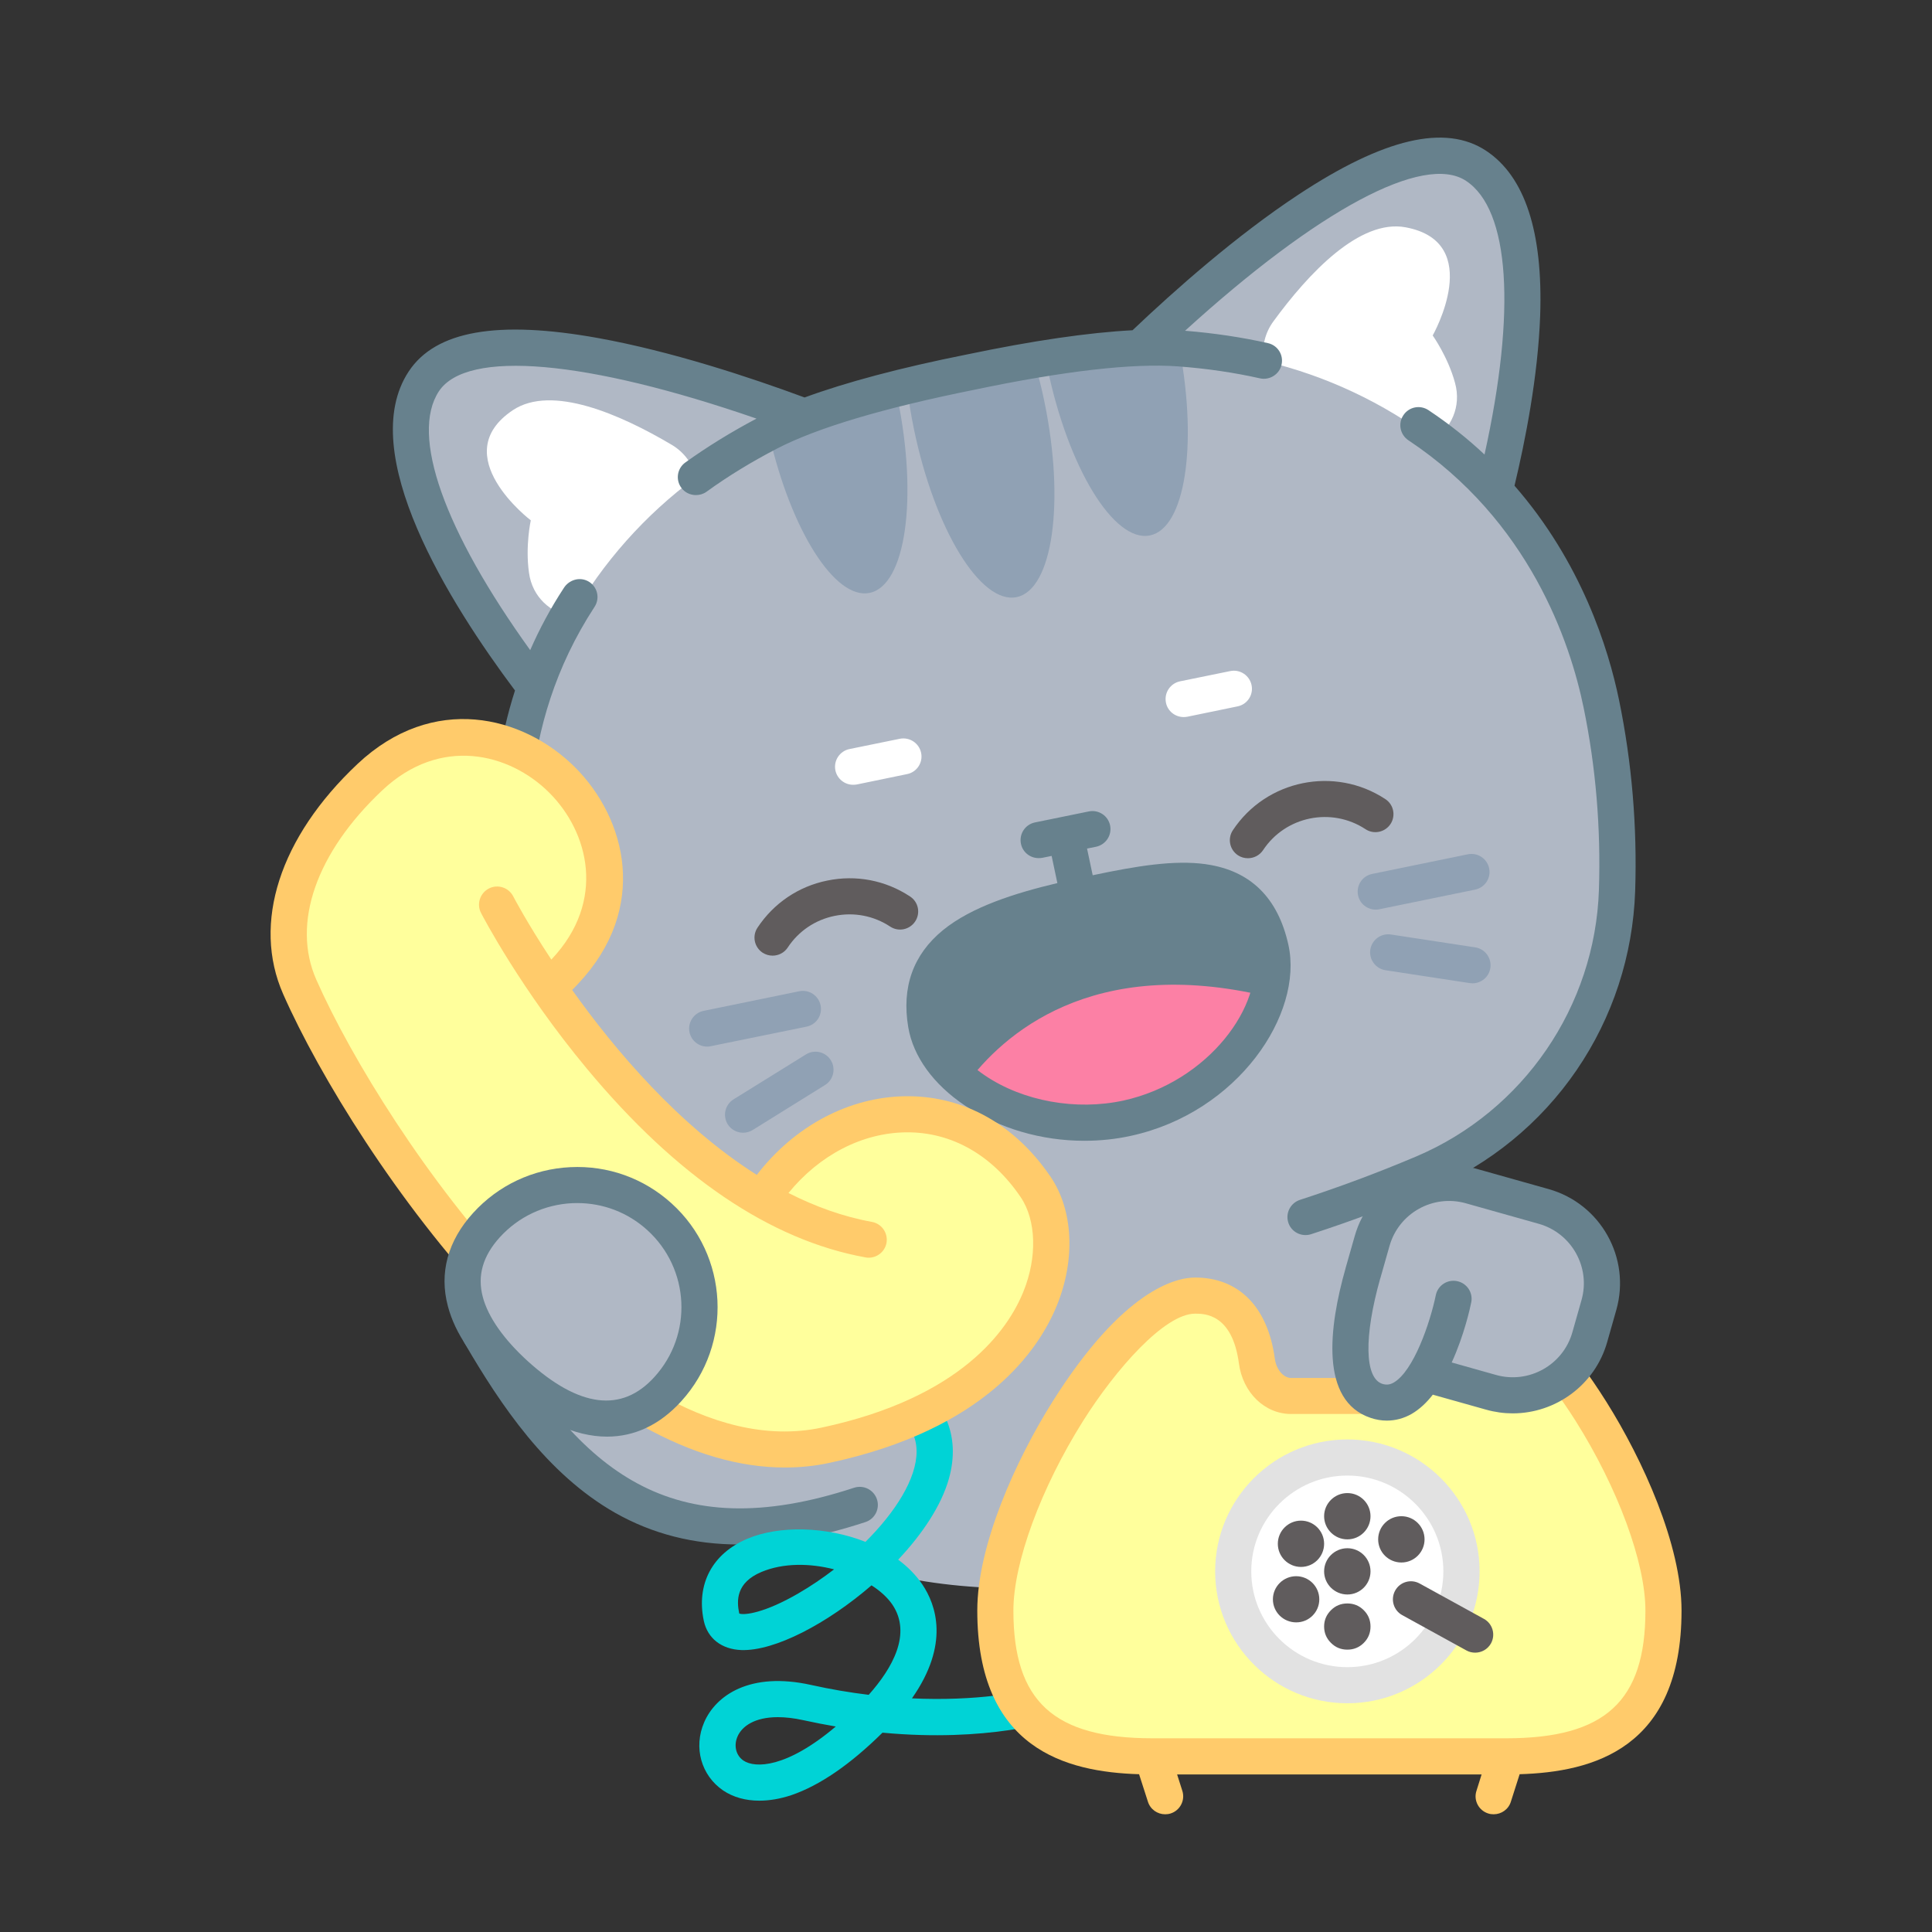 <svg version="1.0" preserveAspectRatio="xMidYMid meet" height="100" viewBox="0 0 75 75" zoomAndPan="magnify" width="100" xmlns:xlink="http://www.w3.org/1999/xlink" xmlns="http://www.w3.org/2000/svg"><rect x="0" y="0" width="75" height="75" fill="#333333" stroke="none"/><defs><clipPath id="66ea433da5"><path clip-rule="nonzero" d="M 37 49 L 65.277 49 L 65.277 70.449 L 37 70.449 Z M 37 49"></path></clipPath></defs><path fill-rule="nonzero" fill-opacity="1" d="M 62.168 27.336 C 61.605 24.617 60.328 21.582 58.023 19.047 C 58.848 15.742 60.277 8.395 57.301 6.434 C 54.301 4.461 47.301 10.602 44.258 13.508 C 42.473 13.574 40.219 13.914 37.668 14.449 C 35.109 14.961 32.906 15.535 31.234 16.176 C 27.289 14.699 18.434 11.812 16.457 14.805 C 14.492 17.773 18.707 23.961 20.777 26.68 C 19.656 29.914 19.684 33.203 20.242 35.926 C 20.727 38.281 21.492 40.574 22.543 42.809 C 23.742 45.363 25.738 47.375 28.156 48.602 C 27.918 48.812 27.695 49.023 27.484 49.234 L 18.645 51.789 C 21.258 56.281 24.207 59.652 29.621 59.219 C 32.152 60.727 35.59 61.656 39.375 61.656 C 47.152 61.656 53.453 57.738 53.453 52.91 C 53.453 50.98 54.18 48.32 54.555 45.828 C 54.793 45.73 55.027 45.633 55.262 45.535 C 59.703 43.648 62.613 39.379 62.773 34.566 C 62.855 32.098 62.652 29.691 62.168 27.336 Z M 62.168 27.336" fill="#b0b8c5"></path><path fill-rule="nonzero" fill-opacity="1" d="M 28.707 59.957 C 26.926 59.957 25.328 59.547 23.879 58.727 C 21.234 57.223 19.441 54.555 18.035 52.141 C 17.844 51.805 17.957 51.375 18.293 51.184 C 18.629 50.988 19.059 51.102 19.25 51.438 C 22.531 57.078 26.004 60.102 33.156 57.754 C 33.527 57.633 33.922 57.836 34.043 58.203 C 34.164 58.57 33.965 58.965 33.598 59.086 C 31.828 59.668 30.203 59.957 28.707 59.957 Z M 28.707 59.957" fill="#67818d"></path><path fill-rule="nonzero" fill-opacity="1" d="M 40.547 15.609 C 41.348 19.504 40.863 22.895 39.465 23.18 C 38.066 23.469 36.281 20.543 35.477 16.648 C 35.367 16.113 35.281 15.59 35.223 15.082 C 36.855 14.672 38.5 14.332 40.164 14.074 C 40.309 14.562 40.438 15.078 40.547 15.609 Z M 40.547 15.609" fill="#90a1b4"></path><path fill-rule="nonzero" fill-opacity="1" d="M 34.84 15.445 C 35.641 19.336 35.16 22.73 33.758 23.016 C 32.414 23.293 30.703 20.578 29.863 16.898 C 30.688 16.492 31.555 16.145 32.457 15.863 C 33.23 15.625 34.004 15.402 34.785 15.199 C 34.805 15.281 34.824 15.359 34.84 15.445 Z M 34.84 15.445" fill="#90a1b4"></path><path fill-rule="nonzero" fill-opacity="1" d="M 45.801 13.598 C 46.492 17.324 45.996 20.508 44.641 20.785 C 43.242 21.074 41.457 18.145 40.656 14.254 C 40.641 14.168 40.625 14.09 40.609 14.004 C 41.523 13.867 42.449 13.754 43.375 13.664 C 44.191 13.586 45 13.566 45.801 13.598 Z M 45.801 13.598" fill="#90a1b4"></path><path fill-rule="nonzero" fill-opacity="1" d="M 55.617 13.023 C 55.617 13.023 56.211 13.855 56.484 14.863 C 56.742 15.797 56.32 16.637 55.637 17.09 C 53.699 15.633 51.461 14.574 49.062 14.012 C 48.98 13.492 49.09 12.945 49.43 12.48 C 50.797 10.609 52.781 8.492 54.566 8.824 C 57.672 9.402 55.617 13.023 55.617 13.023 Z M 55.617 13.023" fill="#ffffff"></path><path fill-rule="nonzero" fill-opacity="1" d="M 20.605 20.199 C 20.605 20.199 20.387 21.195 20.535 22.23 C 20.664 23.191 21.387 23.797 22.195 23.941 C 23.398 21.84 25.035 19.988 27.016 18.527 C 26.891 18.02 26.57 17.559 26.074 17.266 C 24.082 16.086 21.418 14.918 19.91 15.922 C 17.285 17.676 20.605 20.199 20.605 20.199 Z M 20.605 20.199" fill="#ffffff"></path><path fill-rule="nonzero" fill-opacity="1" d="M 62.855 27.195 C 62.438 25.16 61.387 21.828 58.793 18.855 C 59.219 17.078 59.703 14.605 59.789 12.258 C 59.902 9 59.195 6.844 57.684 5.848 C 56.105 4.809 53.723 5.367 50.406 7.555 C 48 9.141 45.609 11.258 43.965 12.82 C 42.254 12.91 40.102 13.223 37.527 13.762 C 34.945 14.277 32.84 14.84 31.234 15.43 C 29.102 14.641 26.062 13.637 23.23 13.125 C 19.316 12.418 16.91 12.84 15.867 14.418 C 13.785 17.57 17.445 23.406 19.992 26.805 C 18.785 30.559 19.137 34.035 19.555 36.066 C 20.051 38.469 20.84 40.836 21.906 43.105 C 22.969 45.367 24.641 47.27 26.742 48.605 C 28.84 49.934 31.258 50.637 33.75 50.637 L 33.785 50.637 C 35.867 50.629 37.941 50.512 39.992 50.277 L 39.859 48.883 C 37.852 49.113 35.82 49.23 33.781 49.234 L 33.75 49.234 C 29.246 49.234 25.098 46.598 23.18 42.512 C 22.16 40.34 21.402 38.078 20.93 35.785 C 20.41 33.25 19.992 28.285 23.078 23.562 C 23.309 23.215 23.188 22.742 22.805 22.551 C 22.48 22.391 22.086 22.516 21.891 22.82 C 21.363 23.625 20.934 24.434 20.582 25.238 C 17.242 20.598 15.918 16.887 17.039 15.188 C 18.121 13.555 22.781 13.973 29.367 16.25 C 28.383 16.77 27.453 17.344 26.605 17.953 C 26.289 18.18 26.219 18.617 26.445 18.93 C 26.582 19.121 26.797 19.219 27.016 19.219 C 27.156 19.219 27.301 19.18 27.426 19.09 C 28.262 18.484 29.184 17.922 30.164 17.414 C 31.727 16.605 34.297 15.84 37.812 15.133 C 41.312 14.398 43.98 14.094 45.734 14.223 C 46.836 14.305 47.906 14.461 48.914 14.688 C 49.289 14.77 49.668 14.531 49.75 14.156 C 49.836 13.777 49.598 13.402 49.219 13.32 C 48.195 13.09 47.117 12.93 46.004 12.84 C 51.152 8.156 55.27 5.938 56.91 7.02 C 58.609 8.137 58.863 12.066 57.629 17.645 C 56.984 17.039 56.262 16.461 55.453 15.922 C 55.129 15.707 54.695 15.793 54.48 16.117 C 54.262 16.438 54.352 16.875 54.672 17.09 C 59.375 20.215 60.957 24.941 61.477 27.477 C 61.949 29.77 62.148 32.145 62.07 34.543 C 61.922 39.066 59.141 43.125 54.984 44.891 C 53.5 45.52 51.992 46.082 50.465 46.578 C 50.109 46.695 49.902 47.07 50.004 47.434 C 50.109 47.82 50.52 48.035 50.902 47.91 C 52.465 47.402 54.012 46.824 55.535 46.18 C 57.836 45.203 59.797 43.598 61.203 41.543 C 62.605 39.492 63.391 37.086 63.477 34.59 C 63.559 32.082 63.348 29.594 62.855 27.195 Z M 62.855 27.195" fill="#67818d"></path><path fill-rule="nonzero" fill-opacity="1" d="M 53.406 35.312 C 53.078 35.312 52.785 35.082 52.719 34.754 C 52.641 34.375 52.883 34.004 53.266 33.926 L 56.98 33.164 C 57.359 33.086 57.73 33.328 57.809 33.711 C 57.887 34.09 57.641 34.457 57.262 34.535 L 53.547 35.297 C 53.5 35.309 53.453 35.312 53.406 35.312 Z M 53.406 35.312" fill="#90a1b4"></path><path fill-rule="nonzero" fill-opacity="1" d="M 57.164 38.172 C 57.129 38.172 57.094 38.168 57.055 38.164 L 53.785 37.664 C 53.402 37.605 53.137 37.246 53.195 36.863 C 53.258 36.48 53.613 36.219 53.996 36.277 L 57.27 36.777 C 57.652 36.836 57.914 37.195 57.855 37.578 C 57.805 37.922 57.504 38.172 57.164 38.172 Z M 57.164 38.172" fill="#90a1b4"></path><path fill-rule="nonzero" fill-opacity="1" d="M 27.453 40.629 C 27.125 40.629 26.836 40.402 26.766 40.07 C 26.688 39.691 26.934 39.32 27.312 39.242 L 31.027 38.48 C 31.406 38.402 31.777 38.648 31.855 39.027 C 31.934 39.406 31.691 39.777 31.309 39.855 L 27.594 40.613 C 27.547 40.625 27.5 40.629 27.453 40.629 Z M 27.453 40.629" fill="#90a1b4"></path><path fill-rule="nonzero" fill-opacity="1" d="M 28.848 43.973 C 28.613 43.973 28.383 43.855 28.25 43.645 C 28.047 43.312 28.145 42.883 28.477 42.676 L 31.285 40.934 C 31.613 40.727 32.047 40.828 32.25 41.156 C 32.457 41.484 32.355 41.918 32.027 42.121 L 29.219 43.867 C 29.102 43.938 28.973 43.973 28.848 43.973 Z M 28.848 43.973" fill="#90a1b4"></path><path fill-rule="nonzero" fill-opacity="1" d="M 45.949 27.836 C 45.621 27.836 45.328 27.609 45.262 27.277 C 45.184 26.898 45.43 26.527 45.809 26.449 L 47.758 26.051 C 48.137 25.973 48.508 26.219 48.586 26.598 C 48.664 26.977 48.418 27.348 48.039 27.422 L 46.09 27.824 C 46.043 27.832 45.996 27.836 45.949 27.836 Z M 45.949 27.836" fill="#ffffff"></path><path fill-rule="nonzero" fill-opacity="1" d="M 33.117 30.465 C 32.793 30.465 32.5 30.238 32.43 29.906 C 32.352 29.527 32.598 29.156 32.977 29.078 L 34.926 28.68 C 35.309 28.602 35.68 28.848 35.758 29.227 C 35.836 29.605 35.59 29.977 35.211 30.051 L 33.262 30.453 C 33.215 30.461 33.164 30.465 33.117 30.465 Z M 33.117 30.465" fill="#ffffff"></path><path fill-rule="nonzero" fill-opacity="1" d="M 37.508 42.09 C 38.43 42.809 39.684 43.336 41.059 43.516 C 41.93 43.633 42.848 43.605 43.766 43.406 C 46.137 42.887 47.973 41.301 48.844 39.602 C 49 39.297 49.125 38.992 49.215 38.688 C 49.41 38.043 49.453 37.406 49.328 36.832 C 48.582 33.426 45.566 34.004 41.875 34.812 C 38.18 35.621 35.43 36.695 35.949 39.758 C 36.094 40.617 36.664 41.434 37.508 42.09 Z M 37.508 42.09" fill="#67818d"></path><path fill-rule="nonzero" fill-opacity="1" d="M 49.215 38.688 C 48.613 40.699 46.562 42.797 43.766 43.406 C 41.395 43.926 39.016 43.262 37.508 42.09 C 38.902 40.195 42.363 37.039 49.215 38.688 Z M 49.215 38.688" fill="#fc80a5"></path><path fill-rule="nonzero" fill-opacity="1" d="M 50.016 36.68 C 49.613 34.855 48.547 33.805 46.848 33.555 C 46.832 33.555 46.816 33.551 46.805 33.547 C 45.582 33.379 44.141 33.613 42.418 33.977 L 42.199 32.941 L 42.547 32.871 C 42.926 32.793 43.172 32.422 43.094 32.043 C 43.016 31.664 42.645 31.422 42.266 31.5 L 40.18 31.926 C 39.797 32.004 39.555 32.375 39.633 32.754 C 39.699 33.086 39.992 33.312 40.32 33.312 C 40.367 33.312 40.414 33.309 40.461 33.301 L 40.824 33.227 L 41.047 34.281 C 39.418 34.668 37.719 35.199 36.605 36.109 C 35.449 37.055 34.996 38.32 35.258 39.875 C 35.449 41.012 36.23 42.09 37.453 42.914 C 38.785 43.809 40.434 44.285 42.094 44.285 C 42.703 44.285 43.316 44.223 43.914 44.09 C 48.066 43.18 50.605 39.359 50.016 36.68 Z M 43.613 42.723 C 41.781 43.121 39.723 42.754 38.242 41.754 C 37.352 41.156 36.77 40.387 36.641 39.641 C 36.461 38.578 36.727 37.82 37.496 37.191 C 38.535 36.344 40.367 35.859 42.023 35.496 C 43.914 35.082 45.453 34.777 46.602 34.934 C 46.605 34.934 46.605 34.934 46.609 34.938 C 47.754 35.094 48.363 35.703 48.645 36.98 C 49.086 38.984 46.938 41.992 43.613 42.723 Z M 43.613 42.723" fill="#67818d"></path><path fill-rule="nonzero" fill-opacity="1" d="M 29.992 37.098 C 29.859 37.098 29.727 37.062 29.605 36.984 C 29.281 36.77 29.191 36.336 29.406 36.012 C 30.035 35.062 30.996 34.41 32.113 34.184 C 33.234 33.953 34.375 34.172 35.328 34.801 C 35.652 35.012 35.742 35.445 35.527 35.77 C 35.312 36.094 34.879 36.184 34.555 35.969 C 33.914 35.547 33.148 35.402 32.398 35.555 C 31.648 35.707 31 36.145 30.578 36.785 C 30.445 36.988 30.219 37.098 29.992 37.098 Z M 29.992 37.098" fill="#605c5d"></path><path fill-rule="nonzero" fill-opacity="1" d="M 48.445 33.316 C 48.312 33.316 48.176 33.281 48.059 33.203 C 47.734 32.988 47.645 32.555 47.859 32.23 C 49.156 30.27 51.812 29.727 53.777 31.02 C 54.102 31.23 54.191 31.664 53.98 31.988 C 53.766 32.312 53.328 32.402 53.008 32.188 C 51.684 31.32 49.902 31.684 49.031 33.004 C 48.895 33.207 48.672 33.316 48.445 33.316 Z M 48.445 33.316" fill="#605c5d"></path><path fill-rule="nonzero" fill-opacity="1" d="M 29.477 69.902 C 28.945 69.902 28.465 69.77 28.07 69.504 C 27.219 68.922 26.914 67.836 27.336 66.859 C 27.789 65.812 29.117 64.883 31.488 65.41 C 32.262 65.582 33.008 65.707 33.723 65.793 C 34.648 64.754 35.402 63.418 34.641 62.289 C 34.453 62.016 34.176 61.762 33.832 61.543 C 32.113 63.027 30.078 64.098 28.781 64.055 C 28.012 64.027 27.465 63.602 27.32 62.914 C 27.023 61.496 27.652 60.309 29.012 59.734 C 30.246 59.211 32.074 59.254 33.598 59.855 C 34.754 58.703 35.586 57.406 35.582 56.34 C 35.578 55.605 35.164 55.012 34.312 54.527 C 33.977 54.336 33.855 53.91 34.047 53.574 C 34.242 53.238 34.668 53.121 35.008 53.312 C 36.668 54.25 37.316 55.711 36.832 57.418 C 36.535 58.457 35.805 59.551 34.867 60.547 C 35.238 60.82 35.555 61.141 35.805 61.508 C 36.336 62.297 36.879 63.824 35.402 65.93 C 37.871 66.043 39.734 65.711 40.574 65.43 C 40.941 65.305 41.34 65.504 41.461 65.867 C 41.586 66.234 41.391 66.633 41.023 66.758 C 40.895 66.801 38.348 67.645 34.258 67.262 C 33 68.504 31.812 69.316 30.719 69.688 C 30.285 69.832 29.867 69.902 29.477 69.902 Z M 30.195 66.66 C 29.297 66.66 28.801 67.012 28.629 67.414 C 28.477 67.766 28.57 68.148 28.859 68.344 C 29.309 68.648 30.527 68.645 32.445 67.023 C 32.035 66.953 31.613 66.871 31.184 66.777 C 30.812 66.695 30.484 66.66 30.195 66.66 Z M 28.699 62.637 C 28.887 62.711 29.676 62.621 30.992 61.855 C 31.457 61.586 31.926 61.27 32.379 60.922 C 31.441 60.68 30.406 60.668 29.559 61.023 C 28.57 61.441 28.594 62.137 28.695 62.625 C 28.695 62.629 28.695 62.633 28.699 62.637 Z M 28.699 62.637" fill="#00d3d6"></path><path fill-rule="nonzero" fill-opacity="1" d="M 21.934 37.707 C 26.676 32.668 19.395 25.426 14.355 30.172 C 11.945 32.441 10.422 35.555 11.637 38.309 C 14.258 44.258 23.477 57.938 32.051 56.102 C 40.621 54.27 41.801 48.441 40.207 46.086 C 37.332 41.836 32.078 42.68 29.555 46.574 C 29.555 46.574 22.531 42.062 21.656 37.988 C 21.656 37.988 21.762 37.891 21.934 37.707 Z M 21.934 37.707" fill="#ffff9c"></path><path fill-rule="nonzero" fill-opacity="1" d="M 40.789 45.691 C 39.418 43.668 37.449 42.555 35.234 42.555 C 35.215 42.555 35.191 42.555 35.172 42.555 C 32.965 42.578 30.844 43.707 29.379 45.609 C 26.352 43.695 23.871 40.762 22.211 38.43 C 22.266 38.375 22.344 38.297 22.445 38.188 C 25.211 35.25 24.312 31.766 22.309 29.773 C 20.305 27.781 16.812 26.895 13.875 29.66 C 10.855 32.504 9.781 35.84 10.992 38.59 C 12.398 41.777 15.449 46.727 19.102 50.605 C 23.051 54.801 26.941 56.969 30.469 56.969 C 31.055 56.969 31.633 56.91 32.195 56.789 C 38.258 55.492 40.336 52.391 41.035 50.66 C 41.754 48.879 41.66 46.977 40.789 45.691 Z M 39.73 50.137 C 39.137 51.609 37.328 54.258 31.902 55.418 C 27.539 56.352 23.09 52.793 20.125 49.645 C 16.586 45.887 13.637 41.102 12.277 38.027 C 11.316 35.844 12.273 33.098 14.84 30.68 C 17.094 28.555 19.777 29.234 21.316 30.766 C 22.855 32.297 23.543 34.973 21.422 37.23 C 21.414 37.234 21.406 37.242 21.402 37.25 C 20.461 35.824 19.938 34.828 19.922 34.793 C 19.742 34.449 19.32 34.316 18.977 34.492 C 18.633 34.672 18.496 35.094 18.672 35.438 C 18.734 35.559 20.219 38.406 22.781 41.484 C 26.266 45.676 29.902 48.141 33.598 48.812 C 33.637 48.82 33.68 48.824 33.723 48.824 C 34.055 48.824 34.352 48.586 34.414 48.25 C 34.48 47.867 34.23 47.504 33.848 47.434 C 32.723 47.23 31.641 46.836 30.609 46.312 C 31.809 44.84 33.469 43.973 35.184 43.957 C 36.938 43.941 38.516 44.836 39.625 46.477 C 40.227 47.367 40.27 48.805 39.73 50.137 Z M 39.73 50.137" fill="#ffcb6b"></path><path fill-rule="nonzero" fill-opacity="1" d="M 58.477 68.18 C 62.285 68.18 64.574 66.836 64.574 62.523 C 64.574 58.211 59.664 50.297 56.816 50.297 C 55.102 50.297 54.574 51.711 54.422 52.832 C 54.32 53.621 53.75 54.191 53.094 54.191 L 50.121 54.191 C 49.465 54.191 48.895 53.621 48.789 52.832 C 48.641 51.711 48.113 50.297 46.395 50.297 C 43.551 50.297 38.641 58.211 38.641 62.523 C 38.641 66.836 40.93 68.18 44.738 68.18 Z M 58.477 68.18" fill="#ffff9c"></path><path fill-rule="nonzero" fill-opacity="1" d="M 55.438 57.875 C 55.641 58.082 55.824 58.305 55.988 58.547 C 56.148 58.785 56.285 59.043 56.395 59.309 C 56.508 59.578 56.59 59.855 56.648 60.137 C 56.703 60.422 56.734 60.711 56.734 61 C 56.734 61.293 56.703 61.578 56.648 61.863 C 56.59 62.148 56.508 62.426 56.395 62.691 C 56.285 62.961 56.148 63.215 55.988 63.457 C 55.824 63.699 55.641 63.922 55.438 64.125 C 55.23 64.332 55.008 64.516 54.766 64.676 C 54.523 64.836 54.266 64.973 54 65.086 C 53.73 65.195 53.453 65.277 53.168 65.336 C 52.883 65.391 52.594 65.422 52.305 65.422 C 52.012 65.422 51.723 65.391 51.438 65.336 C 51.152 65.277 50.875 65.195 50.605 65.086 C 50.34 64.973 50.082 64.836 49.84 64.676 C 49.598 64.516 49.375 64.332 49.172 64.125 C 48.965 63.922 48.781 63.699 48.617 63.457 C 48.457 63.215 48.32 62.961 48.211 62.691 C 48.098 62.426 48.016 62.148 47.957 61.863 C 47.902 61.578 47.871 61.293 47.871 61 C 47.871 60.711 47.902 60.422 47.957 60.137 C 48.016 59.855 48.098 59.578 48.211 59.309 C 48.32 59.043 48.457 58.785 48.617 58.547 C 48.781 58.305 48.965 58.082 49.172 57.875 C 49.375 57.672 49.598 57.488 49.84 57.324 C 50.082 57.164 50.34 57.027 50.605 56.918 C 50.875 56.809 51.152 56.723 51.438 56.668 C 51.723 56.609 52.012 56.582 52.305 56.582 C 52.594 56.582 52.883 56.609 53.168 56.668 C 53.453 56.723 53.73 56.809 54 56.918 C 54.266 57.027 54.523 57.164 54.766 57.324 C 55.008 57.488 55.23 57.672 55.438 57.875 Z M 55.438 57.875" fill="#ffffff"></path><path fill-rule="nonzero" fill-opacity="1" d="M 52.305 66.121 C 49.473 66.121 47.172 63.824 47.172 61 C 47.172 58.176 49.473 55.879 52.305 55.879 C 55.133 55.879 57.438 58.176 57.438 61 C 57.438 63.824 55.133 66.121 52.305 66.121 Z M 52.305 57.281 C 50.246 57.281 48.574 58.949 48.574 61 C 48.574 63.051 50.246 64.719 52.305 64.719 C 54.359 64.719 56.031 63.051 56.031 61 C 56.031 58.949 54.359 57.281 52.305 57.281 Z M 52.305 57.281" fill="#e2e2e2"></path><path fill-rule="nonzero" fill-opacity="1" d="M 57.266 64.156 C 57.148 64.156 57.031 64.129 56.926 64.07 L 54.434 62.699 C 54.094 62.512 53.973 62.086 54.16 61.746 C 54.348 61.406 54.773 61.285 55.113 61.473 L 57.605 62.844 C 57.945 63.031 58.066 63.457 57.879 63.797 C 57.75 64.027 57.512 64.156 57.266 64.156 Z M 57.266 64.156" fill="#605c5d"></path><path fill-rule="nonzero" fill-opacity="1" d="M 53.203 61 C 53.203 60.504 52.801 60.102 52.305 60.102 C 51.809 60.102 51.402 60.504 51.402 61 C 51.402 61.496 51.809 61.898 52.305 61.898 C 52.801 61.898 53.203 61.496 53.203 61 Z M 53.203 61" fill="#605c5d"></path><path fill-rule="nonzero" fill-opacity="1" d="M 53.203 58.859 C 53.203 58.363 52.801 57.961 52.305 57.961 C 51.809 57.961 51.402 58.363 51.402 58.859 C 51.402 59.355 51.809 59.758 52.305 59.758 C 52.801 59.758 53.203 59.355 53.203 58.859 Z M 53.203 58.859" fill="#605c5d"></path><path fill-rule="nonzero" fill-opacity="1" d="M 55.301 59.758 C 55.301 59.262 54.898 58.859 54.402 58.859 C 53.902 58.859 53.5 59.262 53.5 59.758 C 53.5 60.254 53.902 60.656 54.402 60.656 C 54.898 60.656 55.301 60.254 55.301 59.758 Z M 55.301 59.758" fill="#605c5d"></path><path fill-rule="nonzero" fill-opacity="1" d="M 51.402 59.93 C 51.402 59.434 51 59.031 50.504 59.031 C 50.008 59.031 49.605 59.434 49.605 59.93 C 49.605 60.426 50.008 60.828 50.504 60.828 C 51 60.828 51.402 60.426 51.402 59.93 Z M 51.402 59.93" fill="#605c5d"></path><path fill-rule="nonzero" fill-opacity="1" d="M 51.215 62.086 C 51.215 61.59 50.812 61.188 50.316 61.188 C 49.82 61.188 49.414 61.59 49.414 62.086 C 49.414 62.582 49.82 62.98 50.316 62.98 C 50.812 62.984 51.215 62.582 51.215 62.086 Z M 51.215 62.086" fill="#605c5d"></path><path fill-rule="nonzero" fill-opacity="1" d="M 53.203 63.141 C 53.203 63.391 53.117 63.602 52.941 63.777 C 52.766 63.953 52.551 64.039 52.305 64.039 C 52.055 64.039 51.844 63.953 51.668 63.777 C 51.492 63.602 51.402 63.391 51.402 63.141 C 51.402 62.895 51.492 62.684 51.668 62.508 C 51.844 62.332 52.055 62.246 52.305 62.246 C 52.551 62.246 52.766 62.332 52.941 62.508 C 53.117 62.684 53.203 62.895 53.203 63.141 Z M 53.203 63.141" fill="#605c5d"></path><g clip-path="url(#66ea433da5)"><path fill-rule="nonzero" fill-opacity="1" d="M 65.277 62.523 C 65.277 59.969 63.77 56.664 62.359 54.418 C 59.621 50.066 57.57 49.594 56.816 49.594 C 55.121 49.594 53.992 50.742 53.727 52.742 C 53.672 53.16 53.395 53.492 53.094 53.492 L 50.121 53.492 C 49.82 53.492 49.543 53.16 49.488 52.742 C 49.219 50.742 48.094 49.594 46.395 49.594 C 45.645 49.594 43.594 50.066 40.855 54.418 C 39.445 56.664 37.938 59.969 37.938 62.523 C 37.938 67.891 41.379 68.789 44.219 68.875 L 44.562 69.941 C 44.656 70.242 44.934 70.43 45.23 70.43 C 45.301 70.43 45.371 70.422 45.445 70.398 C 45.812 70.281 46.016 69.887 45.898 69.52 L 45.695 68.883 L 57.516 68.883 L 57.316 69.52 C 57.195 69.887 57.402 70.281 57.77 70.398 C 57.84 70.422 57.914 70.43 57.984 70.43 C 58.281 70.43 58.559 70.242 58.652 69.941 L 58.992 68.875 C 61.832 68.789 65.277 67.891 65.277 62.523 Z M 58.477 67.48 L 44.734 67.48 C 40.902 67.48 39.34 66.043 39.34 62.523 C 39.34 60.664 40.402 57.777 42.043 55.164 C 43.309 53.156 45.207 50.996 46.395 50.996 C 46.754 50.996 47.836 50.996 48.094 52.926 C 48.246 54.066 49.098 54.891 50.121 54.891 L 53.094 54.891 C 54.117 54.891 54.969 54.066 55.121 52.926 C 55.375 50.996 56.461 50.996 56.816 50.996 C 58.008 50.996 59.906 53.156 61.168 55.164 C 62.812 57.777 63.875 60.664 63.875 62.523 C 63.875 66.043 62.309 67.48 58.477 67.48 Z M 58.477 67.48" fill="#ffcb6b"></path></g><path fill-rule="nonzero" fill-opacity="1" d="M 20.023 53.363 C 18.078 51.602 17.121 49.496 18.887 47.559 C 20.648 45.617 23.656 45.473 25.598 47.234 C 27.543 48.992 27.688 51.988 25.922 53.93 C 24.16 55.867 21.965 55.121 20.023 53.363 Z M 20.023 53.363" fill="#b0b8c5"></path><path fill-rule="nonzero" fill-opacity="1" d="M 23.566 55.77 C 22.312 55.77 20.938 55.137 19.551 53.879 C 18.395 52.832 17.664 51.766 17.387 50.707 C 17.043 49.418 17.383 48.168 18.367 47.086 C 19.344 46.012 20.688 45.379 22.141 45.309 C 23.598 45.238 24.992 45.738 26.07 46.715 C 28.297 48.73 28.465 52.18 26.445 54.398 C 25.609 55.316 24.633 55.77 23.566 55.77 Z M 22.41 46.703 C 22.344 46.703 22.277 46.703 22.211 46.707 C 21.129 46.762 20.133 47.23 19.406 48.027 C 18.742 48.758 18.523 49.52 18.742 50.348 C 18.949 51.129 19.555 51.992 20.492 52.844 C 22.484 54.645 24.137 54.852 25.402 53.457 C 26.906 51.809 26.781 49.25 25.125 47.75 C 24.375 47.07 23.418 46.703 22.41 46.703 Z M 22.41 46.703" fill="#67818d"></path><path fill-rule="nonzero" fill-opacity="1" d="M 53.262 48.176 L 52.91 49.426 C 52.27 51.688 52.078 53.926 53.434 54.379 C 54.23 54.648 54.863 54.098 55.336 53.332 L 57.883 54.047 C 59.531 54.516 61.246 53.555 61.715 51.91 L 62.07 50.656 C 62.535 49.012 61.574 47.297 59.926 46.832 L 57.094 46.035 C 55.445 45.57 53.73 46.531 53.262 48.176 Z M 53.262 48.176" fill="#b0b8c5"></path><path fill-rule="nonzero" fill-opacity="1" d="M 60.117 46.16 L 57.285 45.363 C 55.266 44.793 53.16 45.969 52.59 47.984 L 52.238 49.219 C 52.238 49.223 52.234 49.23 52.234 49.238 C 51.586 51.52 51.23 54.383 53.211 55.043 C 53.418 55.113 53.629 55.148 53.836 55.148 C 54.168 55.148 54.496 55.062 54.801 54.887 C 55.109 54.707 55.383 54.449 55.621 54.141 L 57.691 54.723 C 58.035 54.82 58.383 54.867 58.723 54.867 C 60.387 54.867 61.918 53.77 62.391 52.098 L 62.746 50.848 C 63.316 48.832 62.137 46.727 60.117 46.16 Z M 61.395 50.465 L 61.039 51.719 C 60.68 52.992 59.348 53.734 58.074 53.375 L 56.355 52.891 C 56.84 51.832 57.074 50.758 57.113 50.559 C 57.191 50.18 56.945 49.812 56.566 49.734 C 56.188 49.656 55.816 49.898 55.738 50.277 C 55.516 51.355 54.875 53.227 54.102 53.672 C 53.949 53.758 53.816 53.77 53.656 53.719 C 52.973 53.488 52.945 51.887 53.578 49.637 C 53.582 49.629 53.582 49.625 53.586 49.617 L 53.941 48.367 C 54.301 47.094 55.629 46.352 56.902 46.711 L 59.734 47.508 C 61.008 47.867 61.754 49.195 61.395 50.465 Z M 61.395 50.465" fill="#67818d"></path></svg>